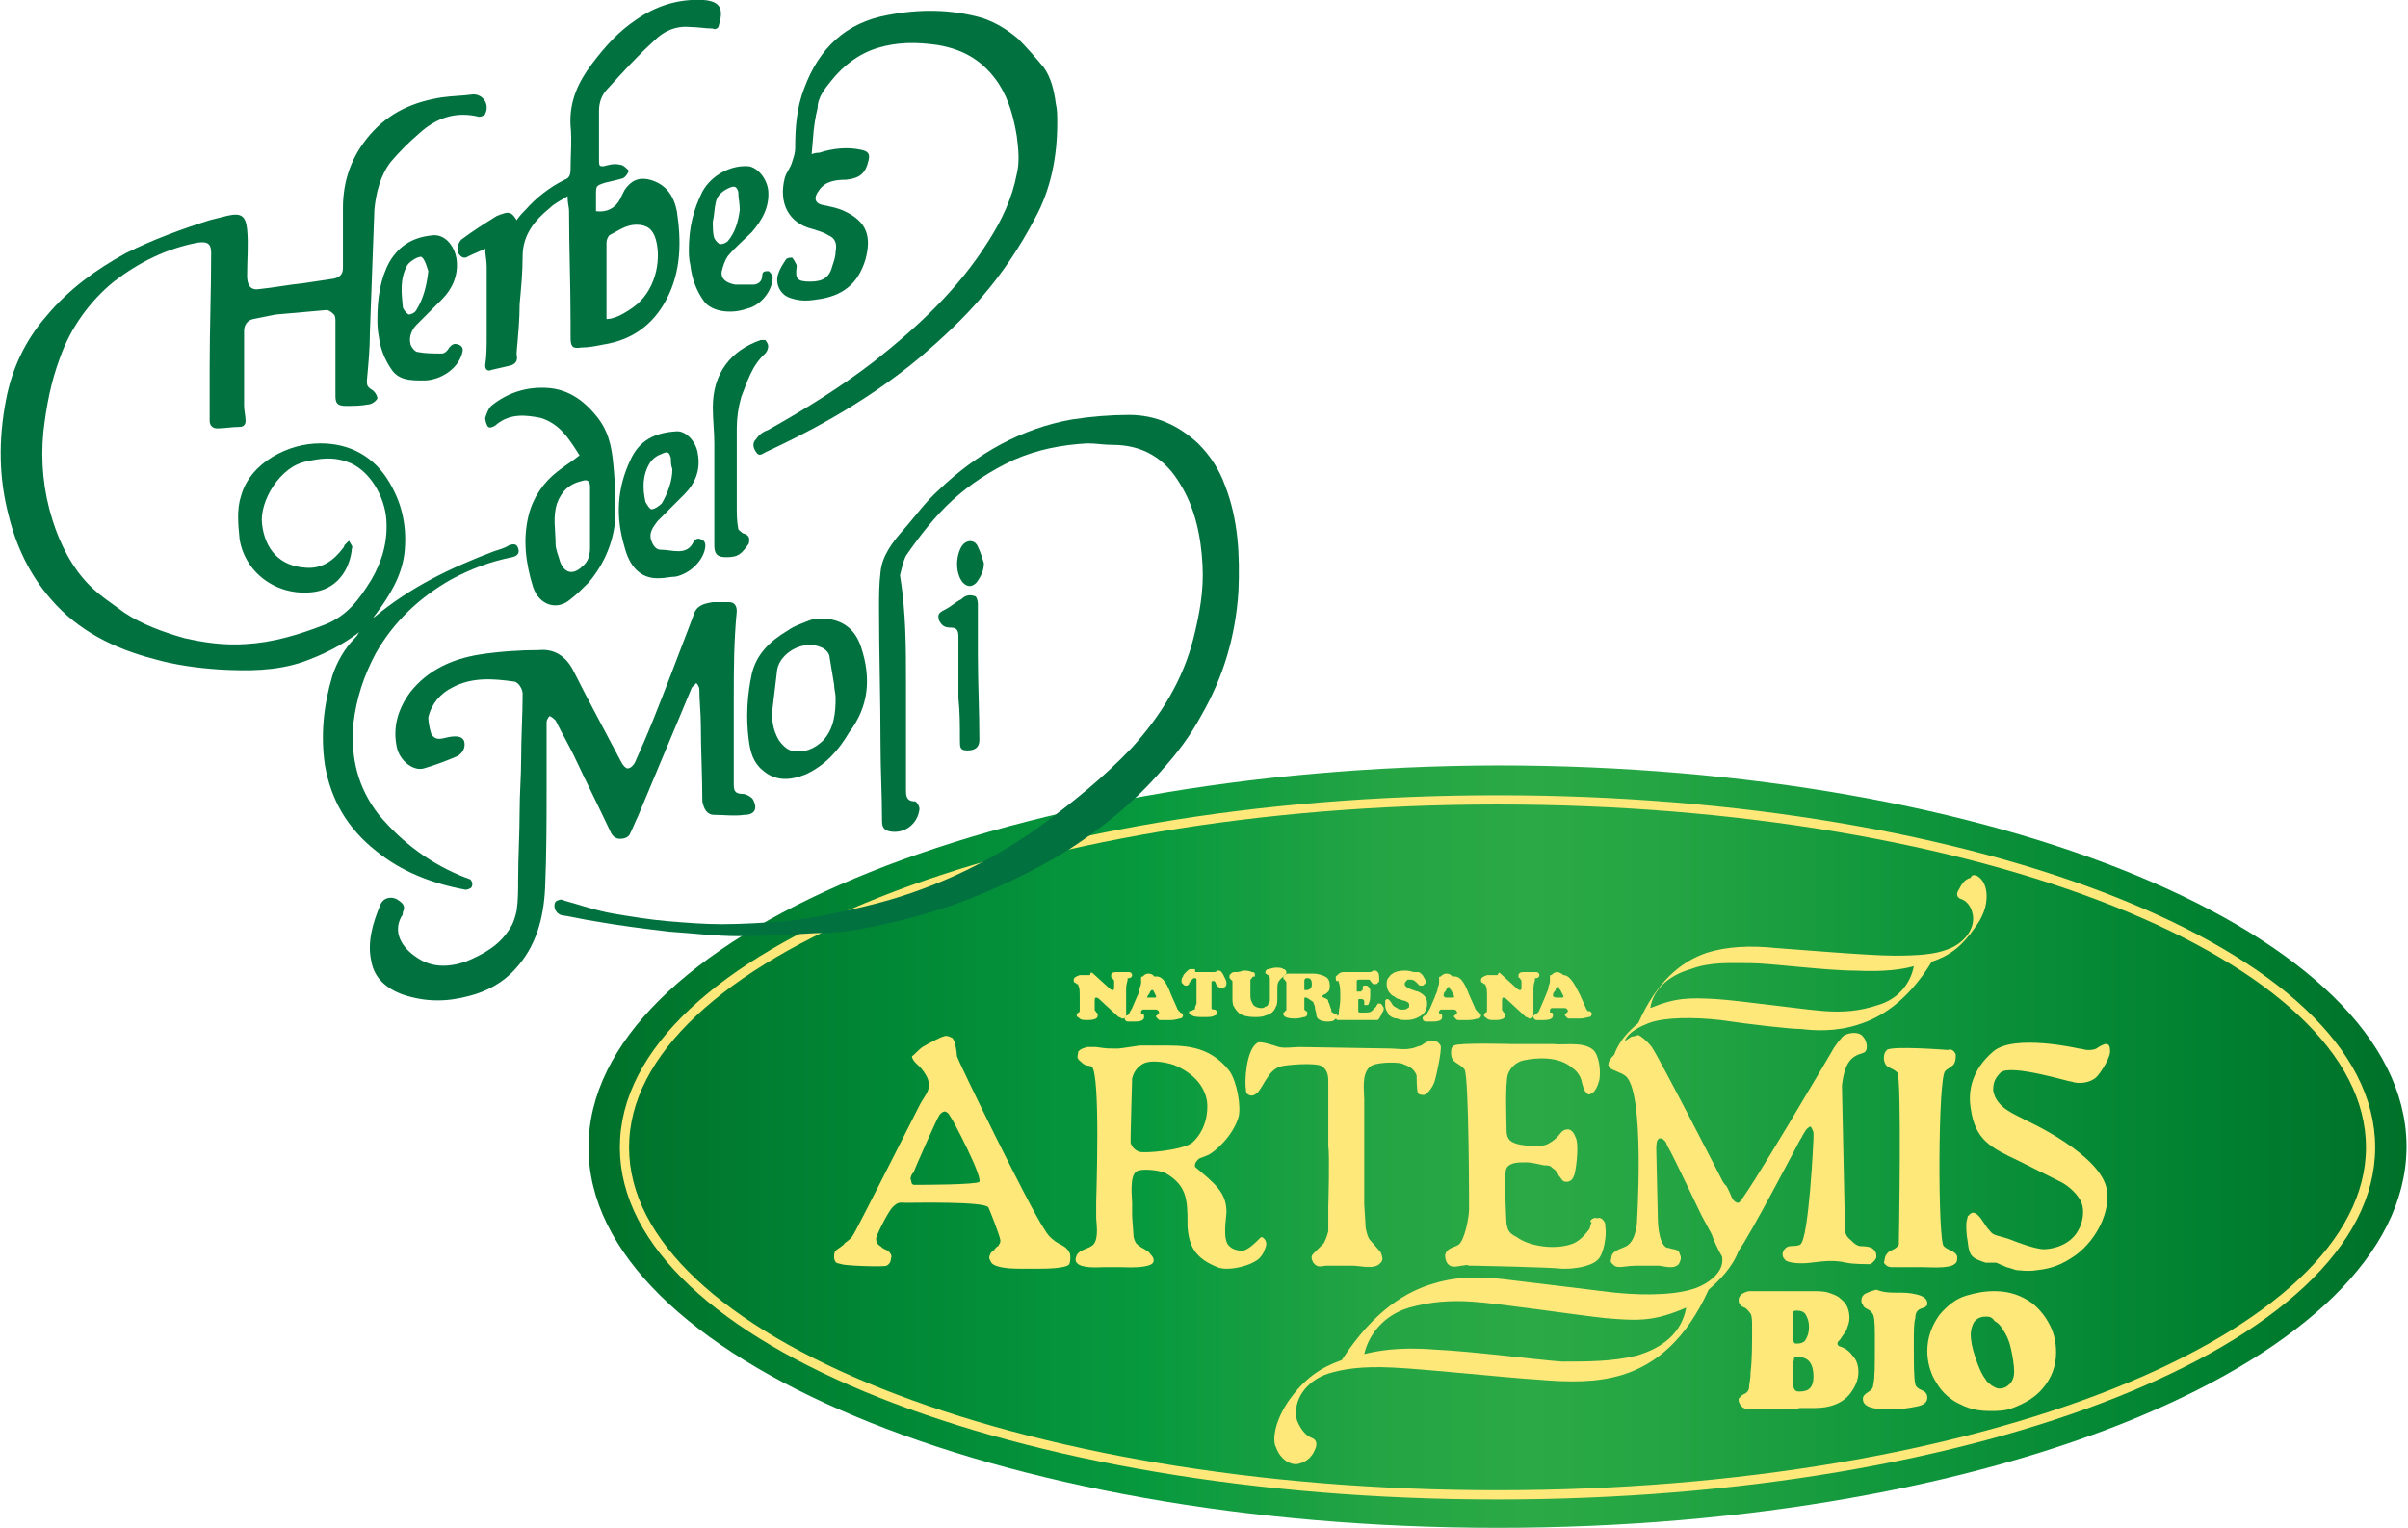 <?xml version="1.0" encoding="UTF-8"?> <!-- Generator: Adobe Illustrator 26.3.1, SVG Export Plug-In . SVG Version: 6.00 Build 0) --> <svg xmlns="http://www.w3.org/2000/svg" xmlns:xlink="http://www.w3.org/1999/xlink" version="1.1" id="Layer_1" x="0px" y="0px" viewBox="0 0 160.8 102" style="enable-background:new 0 0 160.8 102;" xml:space="preserve"> <style type="text/css"> .st0{fill:url(#SVGID_1_);} .st1{fill:none;stroke:#FFE87A;stroke-width:0.616;} .st2{fill:#FFE87A;} .st3{fill:#027140;} </style> <linearGradient id="SVGID_1_" gradientUnits="userSpaceOnUse" x1="39.314" y1="76.607" x2="160.762" y2="76.607"> <stop offset="0" style="stop-color:#00702A"></stop> <stop offset="0.153" style="stop-color:#008635"></stop> <stop offset="0.306" style="stop-color:#07993E"></stop> <stop offset="0.433" style="stop-color:#24A444"></stop> <stop offset="0.518" style="stop-color:#2BA946"></stop> <stop offset="0.597" style="stop-color:#24A443"></stop> <stop offset="0.726" style="stop-color:#0F963C"></stop> <stop offset="0.888" style="stop-color:#008131"></stop> <stop offset="1" style="stop-color:#007029"></stop> </linearGradient> <path class="st0" d="M39.3,76.6c0,14,27.2,25.4,60.7,25.4c33.4,0,60.5-11.3,60.7-25.3v-0.3c-0.2-14-27.3-25.3-60.7-25.3 C66.5,51.2,39.3,62.6,39.3,76.6"></path> <g> <path class="st1" d="M158.3,76.6c0,12.8-26.1,23.2-58.3,23.2c-32.2,0-58.3-10.4-58.3-23.2S67.9,53.4,100,53.4 C132.2,53.4,158.3,63.8,158.3,76.6z"></path> <path class="st2" d="M132.6,59.3c0.1,0.4,0.2,1.4-0.7,2.6c-0.9,1.3-1.7,1.9-2.9,2.3c-1.7,2.8-3.6,3.8-4.9,4.2 c-1.5,0.5-3,0.4-3.8,0.3c-0.7,0-3.4-0.3-5.4-0.6c-1.8-0.2-3.7-0.2-4.8,0.2c-0.5,0.2-1.4,0.6-1.6,1.2c0.2-0.1,0.4-0.3,0.5-0.3 c0.1,0,0.4-0.1,0.4-0.1c0.2,0.1,0.5,0.3,0.9,0.8c0.6,0.9,4.7,8.9,4.7,8.9c0.1,0.2,0.2,0.3,0.3,0.4c0,0,0.2,0.4,0.2,0.4 c0.1,0.2,0.2,0.7,0.6,0.7c0.3,0,6.4-10.4,6.4-10.4c0.2-0.3,0.3-0.4,0.3-0.4c0.1-0.1,0.2-0.3,0.4-0.4c0.4-0.2,1-0.2,1.2,0.1 c0.3,0.3,0.4,1,0,1.1c-0.3,0.1-0.7,0.2-1,0.7c-0.3,0.5-0.4,1.4-0.4,1.5l0.2,9.4c0,0.3,0,0.6,0.4,0.9c0.2,0.2,0.4,0.4,0.7,0.4 c0.1,0,0.6,0,0.8,0.2c0.1,0.1,0.2,0.2,0.2,0.5c0,0.1-0.1,0.3-0.4,0.5c-0.1,0-1.2,0-1.6-0.1c-0.9-0.2-1.5-0.1-2.4,0 c-0.7,0.1-1.6,0-1.7-0.2c-0.2-0.2-0.2-0.4-0.1-0.6c0.3-0.5,0.7-0.2,1.1-0.4c0.6-0.3,0.9-7.1,0.9-7.1v-0.4c0,0-0.1-0.3-0.2-0.4 c-0.2,0.1-0.3,0.2-0.4,0.4c-0.1,0.1-0.2,0.4-0.3,0.5c0,0-3.4,6.5-4.1,7.4c-0.4,1.1-1.3,2-2,2.6c-1.5,3.3-3.5,5-5.8,5.7 c-1.7,0.5-3.4,0.5-5.7,0.3c-1.8-0.1-7.4-0.7-9.6-0.8c-2.1-0.1-3.3,0.1-4.3,0.4c-1.5,0.5-2.4,1.8-2.1,3.1c0.2,0.5,0.5,1,1,1.2 c0.3,0.1,0.4,0.4,0.2,0.8c-0.2,0.5-0.6,0.8-1,0.9c-0.5,0.2-1.3-0.2-1.6-1.1C85,96.3,85,95.1,86,93.6c1.1-1.6,2.2-2.3,3.6-2.8 c2.2-3.4,4.4-4.6,6.1-5.1c1.9-0.6,3.7-0.4,4.7-0.3c0.8,0.1,4.2,0.5,6.6,0.8c2.2,0.3,4.5,0.3,5.9-0.1c0.8-0.2,2.3-1,2.1-2.2 c-0.3-0.5-0.6-1.2-0.7-1.5l-0.7-1.3c0,0-1.9-4-2.2-4.5c-0.1-0.1-0.1-0.3-0.2-0.4c-0.2-0.2-0.2-0.2-0.4-0.2 c-0.2,0.1-0.2,0.5-0.2,0.7l0.1,4.4c0,0.3,0,1.9,0.6,2.2c0.2,0,0.3,0.1,0.5,0.1c0.3,0.1,0.3,0.1,0.4,0.4c0.1,0.2,0,0.4-0.1,0.6 c-0.3,0.3-0.7,0.2-1.3,0.1l-1.5,0c-0.8,0-1.2,0.2-1.5,0c-0.2-0.2-0.3-0.2-0.2-0.5c0-0.5,0.6-0.6,1-0.8c0.5-0.3,0.6-0.9,0.7-1.4 c0,0,0.6-9.1-0.8-10c-0.3-0.2-0.2-0.1-0.6-0.3c-0.2-0.1-0.4-0.1-0.5-0.4c0-0.2,0.1-0.4,0.4-0.7c0.3-0.9,1-1.6,1.6-2.1 c1.2-2.7,2.8-4.1,4.6-4.7c1.3-0.4,2.8-0.5,4.7-0.3c1.5,0.1,6.1,0.5,7.8,0.5c1.7,0,2.7-0.1,3.5-0.4c1.2-0.4,2-1.5,1.7-2.5 c-0.1-0.4-0.4-0.8-0.8-0.9c-0.2-0.1-0.3-0.3-0.1-0.6c0.2-0.4,0.4-0.7,0.8-0.8C131.7,58.2,132.4,58.5,132.6,59.3 M109.3,90.5 c1.7-0.5,3-1.5,3.3-3.2c-2.1,0.9-3.1,0.9-5.4,0.7c-1.9-0.2-7.2-1-8.9-1.1c-1.4-0.1-2.8,0-4.2,0.4c-1.7,0.5-2.7,1.8-3,3.1 c0.8-0.2,2.3-0.5,4.7-0.3c2.4,0.1,7,0.7,8.5,0.8C106,90.9,107.7,90.9,109.3,90.5 M125.4,67.1c1.4-0.4,2.2-1.5,2.4-2.6 c-0.7,0.2-1.9,0.4-3.9,0.3c-2,0-5.7-0.5-7-0.5c-1.3,0-2.7-0.1-4,0.4c-1.4,0.4-2.5,1.3-2.7,2.6c1.7-0.7,2.6-0.7,4.4-0.6 c1.6,0.1,5.8,0.7,7.2,0.8C123.1,67.6,124.2,67.5,125.4,67.1"></path> <path class="st2" d="M61.6,69.9c0.5-0.3,1.3-0.7,1.4-0.7c0.2-0.1,0.4,0,0.6,0.1c0.2,0.2,0.3,1,0.3,1.2c0.1,0.4,4.9,10.2,5.8,11.5 c0.3,0.5,0.4,0.6,0.8,0.9c0.3,0.2,0.7,0.3,0.9,0.7c0.1,0.1,0.1,0.6,0,0.8c-0.2,0.3-1.7,0.3-2,0.3h-1.3c-0.3,0-1.6,0-1.9-0.4 c-0.1-0.2-0.2-0.3-0.1-0.5c0.1-0.3,0.2-0.2,0.4-0.5c0.1-0.1,0.2-0.1,0.2-0.2c0.1-0.1,0.1-0.2,0.1-0.3c0-0.2-0.7-2-0.8-2.2 c-0.3-0.4-4.9-0.3-5.5-0.3c-0.4,0-0.5-0.1-0.9,0.3c-0.3,0.3-1.1,1.9-1.1,2.1c0,0.2,0.1,0.4,0.3,0.5c0.2,0.2,0.3,0.2,0.5,0.3 c0.1,0.1,0.3,0.3,0.2,0.5c0,0.2-0.1,0.4-0.3,0.5c-0.2,0.1-2.8,0-3-0.1c-0.3-0.1-0.4,0-0.5-0.4c0-0.2,0-0.4,0.1-0.5 c0.1-0.1,0.6-0.4,0.6-0.5c0.3-0.2,0.5-0.4,0.6-0.6c0.1-0.1,4.3-8.4,4.3-8.4c0.4-0.9,1-1.2,0.6-2.1c-0.1-0.2-0.3-0.5-0.5-0.7 c-0.1-0.1-0.5-0.4-0.5-0.7C61,70.5,61.2,70.2,61.6,69.9 M60.8,78.7c0.1,0.2,0,0.3,0.2,0.4h0.5c0,0,3.7,0,3.9-0.2 c0.2-0.4-1.8-4.2-1.9-4.3c-0.1-0.1-0.1-0.3-0.4-0.4c-0.1,0-0.3,0.1-0.4,0.3c-0.1,0.1-1.7,3.7-1.7,3.8 C60.9,78.3,60.8,78.6,60.8,78.7"></path> <path class="st2" d="M80.2,77.3c0,0-0.2,0-0.4,0.4v0.2c1.3,1.1,2.1,1.7,2.1,3c0,0.4-0.3,1.9,0.2,2.3c0.2,0.2,0.5,0.3,0.9,0.3 c0.4-0.1,0.8-0.5,1.2-0.9l0.1,0c0.3,0.2,0.3,0.5,0.2,0.7c-0.1,0.3-0.2,0.5-0.4,0.7c-0.5,0.5-2.1,0.9-2.8,0.6 c-1.5-0.6-1.9-1.4-2-2.7v-0.3c0-1.6-0.1-2.5-1.5-3.3c-0.5-0.2-1.6-0.3-1.9-0.1c-0.5,0.3-0.3,1.8-0.3,2.1v0.9l0.1,1.4 c0.1,0.3,0.1,0.4,0.4,0.6c0.1,0.1,0.6,0.3,0.7,0.5c0.2,0.2,0.3,0.4,0.2,0.6c-0.3,0.4-1.8,0.3-2.1,0.3h-1.2c-0.4,0-1.5,0.1-1.8-0.3 c-0.1-0.1-0.1-0.3,0-0.5c0.2-0.4,0.8-0.4,1.1-0.7c0.4-0.4,0.2-1.5,0.2-1.8v-1c0-0.4,0.3-8.6-0.3-9.1c-0.3-0.1-0.4,0-0.7-0.3 c-0.4-0.3-0.2-0.4-0.2-0.7c0.2-0.2,0.3-0.2,0.6-0.3c0.1,0,0.2,0,0.6,0c0.7,0.1,0.7,0.1,1.2,0.1h0.3c0.1,0,1.4-0.2,1.4-0.2 c0.1,0,1.3,0,1.3,0c1.5,0,3.3-0.1,4.7,1.7c0.5,0.7,0.8,2.4,0.6,3.1c-0.4,1.3-1.6,2.3-2,2.5L80.2,77.3z M76.2,71.1 c-0.3,0.2-0.5,0.5-0.6,0.9c0,0-0.1,3.5-0.1,3.8v0.5c0.1,0.3,0.3,0.5,0.6,0.6c0.4,0.1,2.8-0.1,3.5-0.6c0.9-0.8,1.1-2,1-2.8 c-0.2-1.1-1-1.9-2.2-2.4C77.8,70.9,76.7,70.7,76.2,71.1"></path> <path class="st2" d="M84,69.6c0.2-0.1,1.1,0.2,1.4,0.3c0.4,0.1,1,0,1.4,0l6,0.1c0.4,0,1,0.1,1.4,0c0.2,0,0.3-0.1,0.7-0.2 c0.3-0.2,0.4-0.3,0.7-0.3c0.3,0,0.4,0,0.6,0.3c0.1,0.3-0.3,2.1-0.4,2.4c-0.1,0.3-0.4,0.8-0.7,0.9c-0.1,0-0.3,0-0.4-0.1 c-0.1-0.1-0.1-1.1-0.1-1.2c-0.2-0.5-0.5-0.6-1-0.8c-0.4-0.1-1.7-0.1-2.1,0.2c-0.6,0.5-0.4,1.6-0.4,2.2c0,0,0,3,0,3.1v2.9v0.3v0.7 c0,0,0.1,1.5,0.1,1.6c0.1,0.5,0.2,0.7,0.3,0.8l0.7,0.8c0.1,0.3,0.2,0.5,0,0.7c-0.4,0.5-1.3,0.2-1.9,0.2h-0.3h-0.3h-0.3h-0.4 c0,0-0.3,0-0.4,0c-0.3,0-0.6,0.2-0.9-0.2c-0.1-0.2-0.2-0.4,0-0.6c0.1-0.1,0.6-0.6,0.7-0.7c0.1-0.2,0.2-0.4,0.3-0.8 c0-0.4,0-0.6,0-1.6c0,0,0.1-3.5,0-4.1v-0.6c0-0.1,0-0.5,0-0.7v-1.8v-0.5v-0.6c0-0.4,0-0.8-0.4-1.1c-0.4-0.3-2.5-0.1-2.8,0 c-0.3,0.1-0.6,0.3-0.9,0.8c-0.1,0.1-0.5,0.9-0.7,1c-0.1,0.1-0.3,0.2-0.5,0.1c-0.2-0.1-0.2-0.2-0.2-0.4C83.1,72.3,83.2,70,84,69.6"></path> <path class="st2" d="M106.5,81.3c0.3,0.1,0.2-0.1,0.5,0.1c0.2,0.2,0.2,0.3,0.2,0.5c0.1,0.6-0.1,1.8-0.5,2.2 c-0.5,0.5-1.7,0.6-2.1,0.6h-0.3c-0.8-0.1-5.8-0.2-5.8-0.2c-0.1,0-0.3,0-0.4,0c-0.2-0.1-0.3,0-0.5,0c-0.5,0.1-0.7,0.1-0.9-0.1 c-0.1-0.1-0.2-0.3-0.2-0.6c0.1-0.5,0.6-0.5,0.9-0.7c0.4-0.3,0.7-1.8,0.7-2.4c0,0,0-8.8-0.3-9.3c-0.4-0.5-0.9-0.4-0.9-1.1 c0-0.2,0-0.4,0.2-0.5c0.3-0.2,3.8-0.1,3.8-0.1c0.4,0,0.4,0,0.8,0h0.4l0.4,0h1.2c0.8,0.1,2-0.2,2.7,0.4c0.4,0.4,0.5,1.4,0.4,2 c-0.1,0.4-0.3,0.8-0.5,0.9c-0.2,0.1-0.3,0.1-0.4-0.1c-0.1,0-0.3-0.7-0.3-0.8c-0.1-0.3-0.3-0.6-0.6-0.8c-0.9-0.8-2.4-0.7-3.3-0.5 c-0.4,0.1-0.8,0.4-1,0.9c-0.2,0.6-0.1,3.1-0.1,3.5c0,0.5,0,0.9,0.5,1.1c0.4,0.2,1.8,0.3,2.2,0.1c0.2-0.1,0.4-0.2,0.7-0.5 c0.2-0.2,0.3-0.5,0.7-0.5c0.2,0,0.4,0.2,0.5,0.5c0.3,0.5,0,2.5-0.1,2.6c-0.1,0.3-0.3,0.4-0.5,0.4c-0.3,0-0.3-0.2-0.5-0.4 c0,0-0.1-0.3-0.4-0.5c-0.2-0.2-0.3-0.2-0.6-0.2c-0.5-0.1-0.8-0.2-1.2-0.2c-0.5,0-1.1,0-1.3,0.4c-0.2,0.3,0,3.6,0,3.7 c0.1,0.4,0.1,0.6,0.7,0.9c0.8,0.6,2.6,0.9,3.8,0.4c0.4-0.2,0.7-0.5,1-0.9c0.1-0.1,0.1-0.4,0.2-0.5 C106.1,81.6,106.2,81.4,106.5,81.3"></path> <path class="st2" d="M130.6,70.4c0,0.2,0,0.4-0.1,0.6c-0.1,0.2-0.4,0.3-0.6,0.5c-0.5,0.4-0.5,11.4-0.1,11.7 c0.3,0.3,0.8,0.3,0.9,0.7c0,0.2,0,0.4-0.2,0.5c-0.3,0.3-1.7,0.2-2,0.2h-2c-0.3,0-0.5,0-0.7-0.3c0.1-0.3,0-0.4,0.3-0.7 c0.2-0.2,0.4-0.1,0.7-0.5c0-0.1,0.2-11.2-0.1-11.5c-0.4-0.4-0.8-0.2-0.9-0.9c0-0.2,0-0.4,0.2-0.6c0.3-0.3,4.1,0,4.1,0 C130.2,70,130.5,70.1,130.6,70.4"></path> <path class="st2" d="M133.6,71.6c-0.4,0.4-0.5,0.7-0.5,1.2c0.2,1.2,1.5,1.6,2.2,2c0,0,5.1,2.3,5.4,4.7c0.2,1.3-0.6,3.2-2.1,4.3 c-1,0.7-1.7,0.9-2.6,1c-0.6,0.1-1.1,0-1.3,0c-0.1,0-0.3-0.1-0.7-0.2l-0.7-0.3h-0.7c-0.9-0.3-1.1-0.4-1.2-1.4 c-0.1-0.5-0.1-1-0.1-1.1c0-0.3,0.1-0.5,0.1-0.6c0.2-0.2,0.3-0.3,0.5-0.2c0.4,0.2,0.6,0.8,1,1.2c0.2,0.3,0.6,0.3,1.2,0.5 c0.5,0.2,1.8,0.7,2.4,0.7c0.6,0,1.8-0.3,2.3-1.3c0.3-0.5,0.4-1.3,0.2-1.8c-0.2-0.5-0.8-1.1-1.4-1.4l-2.8-1.4 c-1.9-0.9-2.9-1.4-3.2-3.5c-0.2-1.2,0.1-2.6,1.5-3.8c1.4-1.2,5.7-0.2,5.7-0.2c0.2,0,0.4,0.1,0.6,0.1c0.2,0,0.4,0,0.6-0.1 c0.1-0.1,0.5-0.3,0.6-0.3c0.2,0,0.3,0.1,0.3,0.4c0.1,0.4-0.6,1.5-0.9,1.8c-0.4,0.4-1.2,0.5-1.7,0.3C138.4,72.3,134.3,71,133.6,71.6 "></path> <path class="st2" d="M119.7,91.2v0.5c0,0.5,0,0.8,0.1,1c0.1,0.2,0.2,0.2,0.4,0.2c0.6,0,0.9-0.3,0.9-1c0-0.8-0.3-1.3-1-1.3 c-0.2,0-0.3,0-0.3,0.1C119.8,90.9,119.7,91,119.7,91.2 M119.7,88v1.2c0,0.2,0,0.3,0.1,0.4c0,0.1,0.1,0.1,0.2,0.1 c0.3,0,0.5-0.1,0.6-0.3c0.1-0.2,0.2-0.4,0.2-0.8c0-0.4-0.1-0.6-0.2-0.8c-0.1-0.2-0.3-0.3-0.6-0.3c-0.1,0-0.2,0-0.3,0.1 C119.7,87.6,119.7,87.8,119.7,88 M119.3,94.1l-0.8,0c-0.5,0-0.9,0-1.2,0c-0.2,0-0.4,0-0.5,0c-0.2,0-0.4-0.1-0.5-0.2 c-0.1-0.1-0.2-0.3-0.2-0.4c0-0.1,0-0.2,0.1-0.2c0-0.1,0.2-0.2,0.4-0.3c0.1-0.1,0.2-0.2,0.2-0.4c0-0.2,0.1-0.5,0.1-1 c0.1-0.8,0.1-1.8,0.1-3c0-0.4,0-0.7-0.1-0.9c-0.1-0.1-0.2-0.3-0.4-0.4c-0.3-0.1-0.4-0.3-0.4-0.5c0-0.2,0.1-0.3,0.2-0.4 c0.2-0.1,0.3-0.2,0.6-0.2c0.1,0,0.3,0,0.5,0c0.3,0,0.7,0,1.1,0c0.3,0,0.8,0,1.7,0c0.3,0,0.5,0,0.7,0c0.5,0,0.9,0,1.2,0.1 c0.3,0.1,0.6,0.2,0.8,0.4c0.4,0.3,0.6,0.7,0.6,1.3c0,0.3-0.1,0.5-0.2,0.8c-0.1,0.2-0.3,0.4-0.4,0.6c-0.1,0.1-0.2,0.2-0.2,0.3 c0,0.1,0.1,0.2,0.2,0.2c0.3,0.1,0.6,0.3,0.8,0.6c0.3,0.3,0.4,0.7,0.4,1.1c0,0.5-0.2,1-0.6,1.5c-0.5,0.6-1.3,0.9-2.3,0.9 c-0.1,0-0.5,0-1,0C119.8,94.1,119.4,94.1,119.3,94.1"></path> <path class="st2" d="M126.7,86.3c0.4,0,0.8,0,1.2,0.1c0.5,0.1,0.8,0.3,0.8,0.6c0,0.1,0,0.2-0.1,0.2c0,0.1-0.2,0.1-0.4,0.2 c-0.2,0.1-0.3,0.3-0.3,0.6c-0.1,0.3-0.1,0.9-0.1,1.7c0,1.4,0,2.3,0.1,2.7c0,0.1,0.1,0.2,0.1,0.2c0.1,0.1,0.1,0.1,0.3,0.2 c0.3,0.1,0.4,0.3,0.4,0.5c0,0.3-0.2,0.5-0.7,0.6c-0.5,0.1-1.1,0.2-1.8,0.2c-1.2,0-1.8-0.2-1.8-0.7c0-0.2,0.1-0.3,0.4-0.5 c0.2-0.1,0.3-0.3,0.3-0.5c0.1-0.4,0.1-1.3,0.1-2.7c0-1,0-1.6-0.1-1.9c-0.1-0.2-0.2-0.3-0.4-0.4c-0.2-0.1-0.3-0.2-0.3-0.3 c-0.1-0.1-0.1-0.2-0.1-0.3c0-0.2,0.1-0.3,0.2-0.4c0.2-0.1,0.4-0.2,0.8-0.3C125.8,86.3,126.2,86.3,126.7,86.3"></path> <path class="st2" d="M132.6,87.9c-0.3,0-0.6,0.1-0.8,0.4c-0.1,0.2-0.2,0.5-0.2,0.8c0,0.4,0.1,0.9,0.3,1.5c0.2,0.6,0.4,1.1,0.7,1.5 c0.1,0.2,0.3,0.3,0.4,0.4c0.2,0.1,0.3,0.2,0.5,0.2c0.3,0,0.5-0.1,0.7-0.3c0.2-0.2,0.3-0.5,0.3-0.8c0-0.5-0.1-1-0.2-1.5 c-0.1-0.5-0.3-1-0.6-1.4c-0.1-0.2-0.3-0.4-0.5-0.5C133,87.9,132.8,87.9,132.6,87.9 M133.2,86.2c1,0,1.8,0.3,2.5,0.8 c0.5,0.4,0.9,0.9,1.2,1.5c0.3,0.6,0.4,1.2,0.4,1.8c0,0.9-0.3,1.7-0.9,2.4c-0.5,0.6-1.2,1-2,1.3c-0.5,0.2-1,0.2-1.5,0.2 c-0.7,0-1.3-0.1-1.9-0.4c-0.7-0.3-1.3-0.8-1.7-1.5c-0.4-0.6-0.6-1.4-0.6-2.1c0-0.9,0.3-1.7,0.8-2.4c0.5-0.6,1.1-1.1,1.8-1.3 C132,86.3,132.5,86.2,133.2,86.2"></path> <path class="st2" d="M73,65l1.1,1c0.1,0.1,0.2,0.1,0.2,0.1c0.1,0,0.1-0.1,0.1-0.2c0-0.2,0-0.3,0-0.4c0-0.1-0.1-0.1-0.1-0.2 c-0.1,0-0.1-0.1-0.1-0.1c0,0,0-0.1,0-0.1c0-0.1,0.1-0.2,0.3-0.2c0.1,0,0.2,0,0.4,0c0.2,0,0.4,0,0.5,0c0.1,0,0.2,0.1,0.2,0.2 c0,0.1-0.1,0.2-0.2,0.2c0,0-0.1,0-0.1,0c0,0,0,0,0,0.1c0,0.1-0.1,0.3-0.1,0.6l0,0.7c0,0.1,0,0.3,0,0.5c0,0.3,0,0.4,0,0.6 c0,0.1-0.1,0.2-0.2,0.2c0,0-0.1,0-0.1,0c0,0-0.1-0.1-0.2-0.1l-1.3-1.2c-0.1-0.1-0.2-0.1-0.2-0.1c-0.1,0-0.1,0.1-0.1,0.4 c0,0.2,0,0.3,0,0.4c0,0.1,0.1,0.1,0.1,0.2c0.1,0,0.1,0.1,0.1,0.2c0,0.2-0.2,0.3-0.7,0.3c-0.2,0-0.4,0-0.5-0.1 c-0.1-0.1-0.2-0.1-0.2-0.2c0,0,0-0.1,0-0.1c0,0,0.1-0.1,0.1-0.1c0.1,0,0.1-0.1,0.1-0.2c0-0.2,0-0.5,0-0.8c0-0.4,0-0.7-0.1-0.8 c0-0.1,0-0.1-0.1-0.1c0,0-0.1-0.1-0.1-0.1c-0.1,0-0.1-0.1-0.1-0.1c0,0,0-0.1,0-0.1c0-0.1,0.1-0.2,0.4-0.3c0.1,0,0.2,0,0.4,0 c0.1,0,0.2,0,0.3,0C72.8,64.9,72.9,64.9,73,65"></path> <path class="st2" d="M76.7,66.6h0.4c0.1,0,0.1,0,0.1-0.1c0,0-0.1-0.2-0.2-0.4C77,66.1,77,66.1,77,66.1c0,0-0.1,0-0.1,0 c0,0-0.1,0.1-0.1,0.1c0,0,0,0.1-0.1,0.2c-0.1,0.1-0.1,0.2-0.1,0.3C76.6,66.6,76.6,66.6,76.7,66.6 M78.2,66.4l0.4,0.9 c0,0.1,0.1,0.1,0.1,0.2c0,0,0.1,0,0.1,0.1c0.1,0,0.2,0.1,0.2,0.2c0,0.1-0.1,0.2-0.2,0.2c-0.1,0-0.3,0.1-0.6,0.1c-0.3,0-0.6,0-0.7,0 c-0.1,0-0.1,0-0.2-0.1c0,0-0.1-0.1-0.1-0.1c0,0,0-0.1,0-0.1c0,0,0.1,0,0.1-0.1c0.1,0,0.1-0.1,0.1-0.1c0-0.1-0.1-0.2-0.2-0.2 c-0.1,0-0.3,0-0.5,0c-0.2,0-0.3,0-0.4,0c0,0,0,0-0.1,0.1c0,0,0,0.1,0,0.1s0,0.1,0,0.1c0,0,0.1,0,0.1,0c0.1,0,0.1,0.1,0.1,0.2 c0,0.2-0.2,0.3-0.6,0.3c-0.2,0-0.4,0-0.5,0c-0.1,0-0.2-0.1-0.2-0.2c0,0,0-0.1,0-0.1c0,0,0.1,0,0.1-0.1c0.1,0,0.2-0.1,0.2-0.1 c0-0.1,0.1-0.2,0.2-0.4l0.3-0.7c0.1-0.2,0.2-0.4,0.2-0.6c0-0.1,0.1-0.2,0.1-0.4c0-0.1,0-0.2,0-0.3c0-0.1,0-0.1,0.1-0.1 c0.1-0.1,0.2-0.2,0.4-0.2c0.2,0,0.3,0.1,0.4,0.2C77.6,65.1,77.9,65.6,78.2,66.4"></path> <path class="st2" d="M79.9,64.9H81c0.1,0,0.2,0,0.3-0.1c0,0,0.1,0,0.1,0c0.1,0,0.2,0.1,0.3,0.3c0.1,0.2,0.2,0.4,0.2,0.5 c0,0.1,0,0.2-0.1,0.3c-0.1,0-0.1,0.1-0.2,0.1c-0.1,0-0.1,0-0.2-0.1c-0.1,0-0.1-0.1-0.2-0.2c0-0.1-0.1-0.2-0.1-0.2c0,0-0.1,0-0.1,0 c-0.1,0-0.1,0-0.1,0.1c0,0,0,0.1,0,0.2V67c0,0.1,0,0.2,0,0.3c0,0.1,0.1,0.1,0.2,0.1c0.1,0,0.1,0.1,0.2,0.1c0,0,0,0.1,0,0.1 c0,0.1-0.1,0.2-0.2,0.2c-0.1,0.1-0.4,0.1-0.7,0.1c-0.4,0-0.6,0-0.8-0.1c-0.1-0.1-0.2-0.1-0.2-0.2c0-0.1,0-0.1,0.1-0.1 c0,0,0.1,0,0.2-0.1c0.1,0,0.1,0,0.1-0.1c0,0,0-0.1,0.1-0.3c0-0.1,0-0.3,0-0.6c0-0.3,0-0.5,0-0.7c0-0.1,0-0.2,0-0.3 c0-0.1-0.1-0.1-0.1-0.1c-0.1,0-0.1,0-0.2,0.1c-0.1,0.1-0.2,0.2-0.2,0.3c-0.1,0.1-0.1,0.1-0.2,0.1c-0.1,0-0.1,0-0.2-0.1 c-0.1-0.1-0.1-0.1-0.1-0.2c0-0.1,0-0.2,0.1-0.3c0-0.1,0.1-0.2,0.2-0.3c0.1-0.1,0.2-0.2,0.3-0.2c0,0,0.1,0,0.1,0c0.1,0,0.1,0,0.2,0 C79.8,64.9,79.8,64.9,79.9,64.9"></path> <path class="st2" d="M85.3,66v0.5c0,0.3,0,0.6-0.1,0.7c-0.1,0.3-0.3,0.5-0.7,0.6c-0.2,0.1-0.5,0.1-0.7,0.1c-0.5,0-0.9-0.1-1.1-0.3 c-0.1-0.1-0.2-0.2-0.3-0.4c-0.1-0.1-0.1-0.4-0.1-0.6c0-0.1,0-0.3,0-0.5c0-0.2,0-0.3,0-0.3c0-0.1,0-0.2,0-0.3c0,0-0.1-0.1-0.1-0.1 c-0.1-0.1-0.1-0.1-0.1-0.2c0-0.1,0-0.1,0.1-0.2c0,0,0.1-0.1,0.2-0.1c0.2,0,0.4,0,0.6-0.1c0.2,0,0.4,0,0.6,0.1 c0.2,0,0.2,0.1,0.2,0.2c0,0.1,0,0.1-0.1,0.1c0,0-0.1,0-0.1,0.1c0,0-0.1,0.1-0.1,0.1c0,0.1,0,0.1,0,0.3c0,0.1,0,0.4,0,0.8 c0,0.3,0.1,0.4,0.2,0.6c0.1,0.1,0.3,0.2,0.5,0.2c0.1,0,0.2,0,0.3-0.1c0.1,0,0.2-0.1,0.2-0.2c0-0.1,0.1-0.1,0.1-0.2 c0-0.1,0-0.2,0-0.3v-0.5c0-0.4,0-0.6,0-0.7c0-0.1-0.1-0.1-0.1-0.2c-0.1,0-0.1-0.1-0.2-0.1c0,0,0-0.1,0-0.1c0-0.1,0.1-0.2,0.2-0.2 c0.1,0,0.3-0.1,0.5-0.1c0.2,0,0.4,0,0.5,0.1c0.1,0,0.2,0.1,0.2,0.2c0,0,0,0.1,0,0.1c0,0-0.1,0.1-0.1,0.1c-0.1,0-0.1,0.1-0.1,0.1 C85.3,65.5,85.3,65.7,85.3,66"></path> <path class="st2" d="M87.1,65.5l0,0.5c0,0,0,0,0,0c0,0.1,0,0.1,0,0.1s0,0,0.1,0c0.1,0,0.2,0,0.3-0.1c0.1-0.1,0.1-0.2,0.1-0.3 c0-0.3-0.1-0.4-0.3-0.4c-0.1,0-0.1,0-0.1,0C87.1,65.4,87.1,65.4,87.1,65.5 M87.2,66.6c-0.1,0-0.1,0-0.1,0.1c0,0,0,0.1,0,0.2 c0,0.2,0,0.3,0,0.4c0,0,0,0.1,0,0.1c0,0,0,0,0.1,0.1c0.1,0,0.1,0.1,0.1,0.2c0,0.1-0.1,0.2-0.2,0.2c-0.1,0-0.3,0.1-0.6,0.1 c-0.5,0-0.8-0.1-0.8-0.3c0,0,0-0.1,0-0.1c0,0,0.1,0,0.1-0.1c0.1,0,0.1-0.1,0.1-0.1c0-0.1,0-0.2,0-0.3c0-0.1,0-0.5,0-1.1 c0-0.2,0-0.3,0-0.4c0-0.1-0.1-0.1-0.1-0.2c-0.1,0-0.1-0.1-0.1-0.1c0,0,0-0.1,0-0.1c0-0.1,0-0.1,0.1-0.1c0,0,0.1-0.1,0.2-0.1 c0.1,0,0.1,0,0.3,0c0,0,0.2,0,0.4,0c0,0,0.1,0,0.2,0c0.1,0,0.3,0,0.5,0c0.1,0,0.2,0,0.3,0c0.3,0,0.6,0.1,0.8,0.2 c0.2,0.1,0.3,0.3,0.3,0.6c0,0.1,0,0.3-0.1,0.4c-0.1,0.1-0.2,0.2-0.3,0.2c0,0-0.1,0.1-0.1,0.1c0,0,0,0.1,0.1,0.1 c0.2,0.1,0.3,0.1,0.3,0.3c0.1,0.1,0.1,0.3,0.2,0.5c0,0.1,0,0.2,0.1,0.2c0,0,0.1,0.1,0.2,0.1c0,0,0.1,0,0.1,0.1c0,0,0,0.1,0,0.1 c0,0,0,0.1-0.1,0.1c0,0-0.1,0.1-0.1,0.1c-0.1,0.1-0.3,0.1-0.5,0.1c-0.3,0-0.5-0.1-0.6-0.2c-0.1-0.1-0.1-0.2-0.1-0.3 c0-0.1-0.1-0.3-0.1-0.5c0-0.1-0.1-0.2-0.1-0.3C87.4,66.7,87.3,66.6,87.2,66.6"></path> <path class="st2" d="M89.8,64.9h1.1c0.2,0,0.4,0,0.5,0c0.1,0,0.2,0,0.3-0.1c0,0,0.1,0,0.1,0c0.1,0,0.1,0,0.2,0.1 c0.1,0.1,0.1,0.3,0.1,0.5c0,0.1,0,0.2-0.1,0.2c0,0.1-0.1,0.1-0.2,0.1c0,0-0.1,0-0.1,0c0,0-0.1-0.1-0.1-0.1 c-0.1-0.1-0.1-0.2-0.2-0.2c-0.1,0-0.3,0-0.5,0c-0.2,0-0.3,0-0.3,0.1c0,0,0,0.1,0,0.1c0,0.1,0,0.2,0,0.4c0,0.1,0,0.1,0,0.2 c0,0,0.1,0,0.2,0c0.1,0,0.1,0,0.1,0s0-0.1,0.1-0.1c0-0.1,0-0.1,0-0.2c0,0,0-0.1,0.1-0.1c0,0,0.1,0,0.1,0c0.1,0,0.1,0,0.2,0.1 c0,0,0.1,0.1,0.1,0.2c0,0.1,0,0.2,0,0.3c0,0.2,0,0.4-0.1,0.6c0,0.1-0.1,0.1-0.2,0.1c-0.1,0-0.1,0-0.1,0c0,0,0-0.1,0-0.2 c0-0.2-0.1-0.2-0.3-0.2c-0.1,0-0.1,0-0.1,0.1c0,0,0,0.1,0,0.2c0,0.1,0,0.2,0,0.3c0,0.1,0,0.2,0,0.2c0,0,0,0.1,0.1,0.1 c0.1,0,0.2,0,0.3,0c0.2,0,0.4,0,0.5-0.1c0.1-0.1,0.2-0.2,0.3-0.3c0-0.1,0.1-0.1,0.1-0.2c0,0,0.1,0,0.1,0c0.1,0,0.1,0,0.2,0.1 c0,0.1,0.1,0.1,0.1,0.2c0,0.1,0,0.2-0.1,0.3c0,0.1-0.1,0.2-0.2,0.4c0,0-0.1,0.1-0.1,0.1c0,0,0,0-0.1,0c0,0-0.1,0-0.1,0 c-0.1,0-0.2,0-0.4,0h-1.9c-0.1,0-0.1,0-0.2,0c0,0-0.1-0.1-0.1-0.1c0,0,0-0.1,0-0.1c0,0,0.1,0,0.1-0.1c0,0,0.1,0,0.1-0.1 c0,0,0-0.1,0-0.1c0-0.2,0.1-0.5,0.1-0.9c0-0.6,0-0.9-0.1-1.1c0,0,0-0.1,0-0.1c0,0-0.1,0-0.1,0c-0.1,0-0.1-0.1-0.1-0.2 c0,0,0-0.1,0-0.1c0,0,0.1-0.1,0.1-0.1C89.5,64.9,89.6,64.9,89.8,64.9"></path> <path class="st2" d="M93.8,64.8c0.1,0,0.3,0,0.6,0.1c0,0,0.1,0,0.1,0c0,0,0.1,0,0.1,0c0,0,0,0,0.1,0c0.1,0,0.2,0.1,0.3,0.2 c0.1,0.2,0.2,0.3,0.2,0.4c0,0.1,0,0.2-0.1,0.2c0,0.1-0.1,0.1-0.2,0.1c-0.1,0-0.1,0-0.1,0c0,0-0.1-0.1-0.2-0.2 c-0.2-0.2-0.3-0.2-0.5-0.2c-0.1,0-0.1,0-0.2,0.1c0,0-0.1,0.1-0.1,0.2c0,0.1,0.1,0.2,0.3,0.3c0.3,0.1,0.5,0.2,0.6,0.2 c0.4,0.2,0.6,0.4,0.6,0.8c0,0.3-0.1,0.6-0.4,0.8c-0.3,0.2-0.6,0.3-1,0.3c-0.2,0-0.4,0-0.6-0.1c-0.2,0-0.4-0.1-0.5-0.2 c-0.1,0-0.1-0.2-0.2-0.3c-0.1-0.2-0.1-0.3-0.1-0.5c0-0.1,0-0.1,0-0.2c0,0,0.1-0.1,0.1-0.1c0.1,0,0.1,0,0.2,0.1c0,0,0.1,0.1,0.2,0.3 c0.1,0.1,0.1,0.1,0.3,0.2c0.1,0.1,0.2,0.1,0.4,0.1c0.1,0,0.2,0,0.3-0.1c0.1,0,0.1-0.1,0.1-0.2c0-0.1,0-0.1-0.1-0.2 c-0.1,0-0.1-0.1-0.3-0.1c-0.2-0.1-0.4-0.1-0.5-0.2c-0.1-0.1-0.2-0.1-0.3-0.2c-0.2-0.2-0.3-0.4-0.3-0.7c0-0.1,0-0.3,0.1-0.4 c0.1-0.1,0.1-0.2,0.3-0.3C93.1,64.9,93.4,64.8,93.8,64.8"></path> <path class="st2" d="M96.6,66.6H97c0.1,0,0.1,0,0.1-0.1c0,0-0.1-0.2-0.2-0.4c-0.1-0.1-0.1-0.1-0.1-0.2c0,0-0.1,0-0.1,0 c0,0-0.1,0.1-0.1,0.1c0,0,0,0.1-0.1,0.2c-0.1,0.1-0.1,0.2-0.1,0.3C96.5,66.6,96.5,66.6,96.6,66.6 M98.1,66.4l0.4,0.9 c0,0.1,0.1,0.1,0.1,0.2c0,0,0.1,0,0.1,0.1c0.1,0,0.2,0.1,0.2,0.2c0,0.1-0.1,0.2-0.2,0.2c-0.1,0-0.3,0.1-0.6,0.1c-0.3,0-0.6,0-0.7,0 c-0.1,0-0.1,0-0.2-0.1c0,0-0.1-0.1-0.1-0.1c0,0,0-0.1,0-0.1s0.1,0,0.1-0.1c0.1,0,0.1-0.1,0.1-0.1c0-0.1-0.1-0.2-0.2-0.2 c-0.1,0-0.3,0-0.5,0c-0.2,0-0.3,0-0.4,0c0,0,0,0-0.1,0.1c0,0,0,0.1,0,0.1s0,0.1,0,0.1c0,0,0.1,0,0.1,0c0.1,0,0.1,0.1,0.1,0.2 c0,0.2-0.2,0.3-0.6,0.3c-0.2,0-0.4,0-0.5,0c-0.1,0-0.2-0.1-0.2-0.2c0,0,0-0.1,0-0.1c0,0,0.1,0,0.1-0.1c0.1,0,0.2-0.1,0.2-0.1 c0-0.1,0.1-0.2,0.2-0.4l0.3-0.7c0.1-0.3,0.2-0.4,0.2-0.6c0-0.1,0.1-0.2,0.1-0.4c0-0.1,0-0.2,0-0.3c0-0.1,0-0.1,0.1-0.1 c0.1-0.1,0.2-0.2,0.4-0.2c0.2,0,0.3,0.1,0.4,0.2C97.5,65.1,97.8,65.6,98.1,66.4"></path> <path class="st2" d="M100.2,65l1.1,1c0.1,0.1,0.2,0.1,0.2,0.1c0.1,0,0.1-0.1,0.1-0.2c0-0.2,0-0.3,0-0.4c0-0.1-0.1-0.1-0.1-0.2 c-0.1,0-0.1-0.1-0.1-0.1c0,0,0-0.1,0-0.1c0-0.1,0.1-0.2,0.3-0.2c0.1,0,0.2,0,0.4,0c0.2,0,0.4,0,0.5,0c0.1,0,0.2,0.1,0.2,0.2 c0,0.1-0.1,0.2-0.2,0.2c0,0-0.1,0-0.1,0c0,0,0,0,0,0.1c0,0.1-0.1,0.3-0.1,0.6v0.7c0,0.1,0,0.3,0,0.5c0,0.3,0,0.4,0,0.6 c0,0.1-0.1,0.2-0.2,0.2c0,0-0.1,0-0.1,0c0,0-0.1-0.1-0.2-0.1l-1.3-1.2c-0.1-0.1-0.2-0.1-0.2-0.1c-0.1,0-0.1,0.1-0.1,0.4 c0,0.2,0,0.3,0,0.4c0,0.1,0.1,0.1,0.1,0.2c0.1,0,0.1,0.1,0.1,0.2c0,0.2-0.2,0.3-0.7,0.3c-0.2,0-0.4,0-0.5-0.1 c-0.1-0.1-0.2-0.1-0.2-0.2c0,0,0-0.1,0-0.1c0,0,0.1-0.1,0.1-0.1c0.1,0,0.1-0.1,0.1-0.2c0-0.2,0-0.5,0-0.8c0-0.4,0-0.7-0.1-0.8 c0-0.1,0-0.1-0.1-0.1c0,0-0.1-0.1-0.1-0.1c-0.1,0-0.1-0.1-0.1-0.1s0-0.1,0-0.1c0-0.1,0.1-0.2,0.4-0.3c0.1,0,0.2,0,0.4,0 c0.1,0,0.2,0,0.3,0C100.1,64.9,100.1,64.9,100.2,65"></path> <path class="st2" d="M103.9,66.6l0.4,0c0.1,0,0.1,0,0.1-0.1c0,0-0.1-0.2-0.2-0.4c-0.1-0.1-0.1-0.1-0.1-0.2c0,0-0.1,0-0.1,0 c-0.1,0-0.1,0.1-0.1,0.1c0,0,0,0.1-0.1,0.2c-0.1,0.1-0.1,0.2-0.1,0.3C103.8,66.6,103.9,66.6,103.9,66.6 M105.5,66.4l0.4,0.9 c0,0.1,0.1,0.1,0.1,0.2c0,0,0.1,0,0.1,0c0.1,0,0.2,0.1,0.2,0.2c0,0.1-0.1,0.2-0.2,0.2c-0.1,0-0.3,0.1-0.6,0.1c-0.3,0-0.6,0-0.7,0 c-0.1,0-0.1,0-0.2-0.1c0,0-0.1-0.1-0.1-0.1c0,0,0-0.1,0-0.1c0,0,0.1,0,0.1-0.1c0.1,0,0.1-0.1,0.1-0.1c0-0.1-0.1-0.2-0.2-0.2 c-0.1,0-0.3,0-0.5,0c-0.2,0-0.3,0-0.4,0c0,0,0,0-0.1,0.1c0,0,0,0.1,0,0.1c0,0,0,0.1,0,0.1c0,0,0.1,0,0.1,0c0.1,0,0.1,0.1,0.1,0.2 c0,0.2-0.2,0.3-0.6,0.3c-0.2,0-0.4,0-0.5,0c-0.1,0-0.2-0.1-0.2-0.2c0,0,0-0.1,0-0.1c0,0,0.1,0,0.1-0.1c0.1,0,0.2-0.1,0.2-0.1 c0.1-0.1,0.1-0.2,0.2-0.4l0.3-0.7c0.1-0.3,0.2-0.4,0.2-0.6c0-0.1,0.1-0.2,0.1-0.4c0-0.1,0-0.2,0-0.3c0-0.1,0-0.1,0.1-0.1 c0.1-0.1,0.2-0.2,0.4-0.2c0.1,0,0.3,0.1,0.4,0.2C104.8,65.1,105.1,65.6,105.5,66.4"></path> <path class="st3" d="M24,42.2c-1.2,0.9-2.4,1.5-3.8,2c-1.8,0.6-3.6,0.6-5.5,0.5c-1.5-0.1-3-0.3-4.4-0.7c-2.7-0.7-5.1-1.9-6.9-4 c-1.4-1.6-2.3-3.5-2.8-5.5c-0.7-2.6-0.7-5.2-0.2-7.8c0.4-2.1,1.3-4,2.7-5.6c1.5-1.8,3.3-3.1,5.3-4.2c1.8-0.9,3.7-1.6,5.6-2.2 c0.4-0.1,0.8-0.2,1.2-0.3c0.9-0.2,1.2,0,1.3,0.9c0.1,1,0,2,0,3.1c0,0.6,0.2,1,0.8,0.9c1-0.1,2-0.3,3-0.4c0.7-0.1,1.3-0.2,2-0.3 c0.4-0.1,0.6-0.3,0.6-0.7c0-1.3,0-2.7,0-4c0-1.9,0.6-3.5,1.8-4.9c1.3-1.5,2.9-2.2,4.8-2.5c0.7-0.1,1.4-0.1,2.1-0.2 c0.7,0,1.1,0.7,0.8,1.3c0,0.1-0.3,0.2-0.4,0.2c-1.6-0.4-2.9,0.1-4,1.1c-0.7,0.6-1.3,1.2-1.9,1.9c-0.7,0.9-1,2.1-1.1,3.2 c-0.1,2.7-0.2,5.5-0.3,8.2c0,1.1-0.1,2.1-0.2,3.2c0,0.3,0,0.4,0.3,0.6c0.2,0.1,0.4,0.4,0.4,0.6c-0.1,0.2-0.4,0.4-0.6,0.4 c-0.5,0.1-1,0.1-1.5,0.1c-0.6,0-0.7-0.2-0.7-0.7c0-1.6,0-3.2,0-4.9c0-0.2,0-0.4-0.1-0.5c-0.1-0.1-0.3-0.3-0.5-0.3 c-1.1,0.1-2.3,0.2-3.4,0.3c-0.5,0.1-1,0.2-1.5,0.3c-0.4,0.1-0.6,0.4-0.6,0.8c0,1.7,0,3.3,0,5c0,0.3,0.1,0.7,0.1,1 c0,0.2-0.1,0.4-0.4,0.4c-0.5,0-1,0.1-1.5,0.1c-0.3,0-0.5-0.2-0.5-0.5c0-1.2,0-2.4,0-3.6c0-2.5,0.1-5.1,0.1-7.6 c0-0.6-0.2-0.8-0.9-0.7c-2.1,0.4-3.9,1.3-5.6,2.6C6,20.1,4.7,21.9,4,23.9c-0.6,1.6-0.9,3.2-1.1,4.9c-0.2,2,0,4,0.6,5.9 C4,36.3,4.8,37.9,6,39.1c0.7,0.7,1.5,1.2,2.3,1.8c1.2,0.8,2.6,1.3,4,1.7c1.3,0.3,2.7,0.5,4.1,0.4c1.8-0.1,3.5-0.6,5.3-1.3 c1.5-0.6,2.3-1.7,3.1-3c0.7-1.2,1.1-2.5,1-4c-0.1-1.5-1.1-3.4-2.7-3.9c-0.9-0.3-1.7-0.2-2.6,0c-1.8,0.3-3.2,2.7-3,4.2 c0.2,1.7,1.2,2.8,2.9,2.9c1.1,0.1,1.9-0.5,2.5-1.3c0.1-0.1,0.1-0.2,0.1-0.2c0.1-0.1,0.2-0.2,0.3-0.3c0.1,0.2,0.3,0.4,0.2,0.5 c-0.1,1.2-0.8,2.6-2.4,2.9c-2.4,0.4-4.7-1.1-5.1-3.5c-0.1-1-0.2-2,0.1-2.9c0.3-1.1,1.1-2,2.1-2.6c1-0.6,2.1-0.9,3.2-0.9 c2,0,3.6,0.9,4.6,2.6c0.9,1.5,1.2,3.1,1,4.8c-0.2,1.5-1,2.8-1.9,4c-0.1,0.1-0.1,0.2-0.3,0.3c0.1-0.1,0.2-0.1,0.2-0.1 c2.4-2,5.1-3.3,8-4.4c0.3-0.1,0.7-0.2,1-0.4c0.3-0.1,0.5-0.1,0.6,0.2c0.1,0.3,0,0.5-0.4,0.6c-1.5,0.3-2.8,0.8-4.1,1.5 c-2.1,1.2-3.8,2.8-5,4.9c-0.8,1.5-1.3,3-1.5,4.7c-0.2,2.3,0.3,4.3,1.7,6.1c1.6,1.9,3.5,3.3,5.8,4.2c0.1,0,0.2,0.1,0.3,0.1 c0.1,0.1,0.2,0.3,0.1,0.5c0,0.1-0.3,0.2-0.4,0.2c-2.2-0.4-4.3-1.2-6-2.6c-1.9-1.5-3-3.4-3.4-5.7c-0.3-2-0.1-4,0.5-6 c0.3-0.9,0.8-1.8,1.5-2.5C23.9,42.4,23.9,42.3,24,42.2"></path> <path class="st3" d="M60.5,45.6c0,2.4,0,4.7,0,7.1c0,0.4,0,0.8,0.6,0.8c0.1,0,0.3,0.3,0.3,0.5c-0.1,1-1,1.7-2,1.5 c-0.4-0.1-0.5-0.3-0.5-0.7c0-1.7-0.1-3.4-0.1-5.1c0-3-0.1-6.1-0.1-9.1c0-0.8,0-1.6,0.1-2.4c0.1-1.1,0.8-2,1.5-2.8 c0.8-0.9,1.5-1.9,2.4-2.7c2.5-2.4,5.5-4.1,8.9-4.7c1.3-0.2,2.6-0.3,3.8-0.3c1.8,0,3.3,0.7,4.6,1.9c0.8,0.8,1.4,1.7,1.8,2.8 c0.9,2.3,1,4.7,0.9,7.1c-0.2,3-1,5.7-2.5,8.3c-0.7,1.3-1.6,2.5-2.6,3.6c-1.8,2.1-3.9,3.8-6.2,5.3c-2.4,1.5-5,2.7-7.7,3.7 c-2,0.7-4,1.2-6.1,1.6c-1,0.2-2.1,0.3-3.2,0.3c-1.7,0.1-3.4,0.2-5.1,0.2c-1.5,0-3.1-0.2-4.6-0.3c-1.7-0.2-3.3-0.4-5-0.7 c-0.7-0.1-1.5-0.3-2.2-0.4c-0.4-0.1-0.6-0.6-0.4-0.9c0.1-0.1,0.4-0.2,0.5-0.1c1.1,0.3,2.2,0.7,3.4,0.9c1.2,0.2,2.4,0.4,3.6,0.5 c1.2,0.1,2.4,0.2,3.6,0.2c1.4,0,2.9-0.1,4.3-0.2c1.8-0.2,3.6-0.6,5.3-1c4.2-1,8.1-2.8,11.6-5.3c2.2-1.6,4.3-3.3,6.2-5.3 c1.9-2.1,3.4-4.5,4.1-7.3c0.4-1.6,0.7-3.2,0.6-4.9c-0.1-1.9-0.5-3.8-1.5-5.4c-1-1.7-2.5-2.6-4.5-2.6c-0.6,0-1.1-0.1-1.7-0.1 c-1.7,0.1-3.3,0.4-4.9,1.1c-1.5,0.7-2.9,1.6-4.1,2.7c-1.2,1.1-2.2,2.4-3.1,3.7c-0.2,0.4-0.3,0.9-0.4,1.3 C60.5,40.9,60.5,43.2,60.5,45.6L60.5,45.6z"></path> <path class="st3" d="M49,46.6V52c0,0.1,0,0.3,0,0.4c0,0.4,0.1,0.6,0.6,0.6c0.2,0,0.6,0.2,0.7,0.4c0.3,0.6,0.1,1-0.6,1 c-0.7,0.1-1.3,0-2,0c-0.5,0-0.7-0.4-0.8-0.9c0-1.7-0.1-3.4-0.1-5.1c0-0.8-0.1-1.6-0.1-2.4c0-0.1-0.1-0.3-0.2-0.4 c-0.1,0.1-0.2,0.2-0.3,0.3c-1.2,2.9-2.4,5.7-3.6,8.6c-0.2,0.4-0.3,0.7-0.5,1.1c-0.1,0.3-0.4,0.4-0.7,0.4c-0.3,0-0.5-0.2-0.6-0.4 c-0.8-1.7-1.7-3.5-2.5-5.2c-0.4-0.8-0.8-1.5-1.2-2.3c-0.1-0.1-0.2-0.2-0.4-0.3c-0.1,0.1-0.2,0.3-0.2,0.4c0,1.4,0,2.7,0,4.1 c0,2.3,0,4.7-0.1,7c-0.1,2-0.6,3.9-2,5.4c-0.8,0.9-1.9,1.5-3.1,1.8c-1.5,0.4-2.9,0.4-4.4-0.1c-1.1-0.4-1.9-1.1-2.1-2.2 c-0.3-1.3,0.1-2.6,0.6-3.8c0.2-0.5,0.8-0.6,1.2-0.3c0.3,0.2,0.5,0.4,0.3,0.8c0,0.1,0,0.2-0.1,0.3c-0.6,1.1,0.1,2.1,1,2.7 c1,0.7,2.1,0.7,3.3,0.3c1.2-0.5,2.3-1.1,3-2.3c0.2-0.3,0.3-0.7,0.4-1.1c0.1-0.7,0.1-1.4,0.1-2.1c0-1.5,0.1-3.1,0.1-4.6 c0-1.1,0.1-2.3,0.1-3.4c0-1.5,0.1-3,0.1-4.4c0-0.3-0.3-0.8-0.6-0.8c-1.4-0.2-2.8-0.3-4.1,0.4c-0.8,0.4-1.4,1.1-1.6,2 c0,0.3,0.1,0.8,0.2,1.1c0.3,0.5,0.7,0.3,1.2,0.2c0.6-0.1,0.9,0,1,0.3c0.1,0.4-0.1,0.8-0.5,1c-0.7,0.3-1.5,0.6-2.2,0.8 c-0.7,0.2-1.6-0.5-1.8-1.4c-0.3-1.4,0.1-2.6,0.9-3.7c1.2-1.5,2.8-2.2,4.6-2.5c1.3-0.2,2.7-0.3,4-0.3c1-0.1,1.8,0.4,2.3,1.4 c1,2,2.1,4,3.2,6.1c0.1,0.2,0.3,0.4,0.4,0.4c0.2,0,0.4-0.2,0.5-0.4c0.4-0.9,0.8-1.8,1.2-2.8c0.8-2,1.6-4.1,2.4-6.2 c0.1-0.3,0.2-0.5,0.3-0.8c0.2-0.7,0.7-0.8,1.3-0.9c0.4,0,0.7,0,1.1,0c0.3,0,0.5,0.2,0.5,0.6C49,42.9,49,44.7,49,46.6L49,46.6z"></path> <path class="st3" d="M54.2,10.3c0.2-0.1,0.4-0.1,0.5-0.1c0.9-0.3,1.9-0.4,2.8-0.2c0.5,0.1,0.6,0.3,0.5,0.7 c-0.2,0.9-0.6,1.2-1.5,1.3c-0.7,0-1.4,0.1-1.8,0.7c-0.4,0.5-0.3,0.9,0.3,1c0.5,0.1,1,0.2,1.4,0.4c1.5,0.7,1.8,1.7,1.4,3.2 c-0.5,1.7-1.6,2.5-3.3,2.7c-0.6,0.1-1.1,0.1-1.7-0.1c-0.7-0.2-1.1-1-0.8-1.7c0.1-0.3,0.3-0.6,0.5-0.9c0.1-0.1,0.3-0.1,0.4-0.1 c0.1,0.1,0.2,0.3,0.3,0.5c0,0,0,0,0,0.1c-0.1,0.8,0,1,0.9,1c0.9,0,1.3-0.3,1.5-1.1c0.1-0.3,0.2-0.6,0.2-0.9c0.1-0.5,0-0.9-0.5-1.1 c-0.3-0.2-0.7-0.3-1-0.4c-1.7-0.4-2.3-1.8-1.9-3.4c0.1-0.4,0.4-0.7,0.5-1.1c0.1-0.3,0.2-0.6,0.2-0.9c0-1.4,0.1-2.7,0.6-4 c1-2.7,2.8-4.4,5.6-4.9c2.1-0.4,4.2-0.4,6.3,0.2c0.9,0.3,1.7,0.8,2.4,1.4c0.6,0.6,1.2,1.3,1.7,1.9c0.5,0.7,0.7,1.6,0.8,2.4 c0.1,0.4,0.1,0.8,0.1,1.3c0,2.2-0.4,4.4-1.5,6.4c-1,1.9-2.2,3.7-3.6,5.3c-1.2,1.4-2.6,2.7-4,3.9c-1.9,1.6-4,3-6.1,4.2 c-1.4,0.8-2.8,1.5-4.3,2.2c-0.2,0.1-0.4,0.3-0.6,0c-0.2-0.3-0.3-0.6,0-0.9c0.2-0.3,0.5-0.5,0.8-0.6c2.5-1.4,4.9-2.9,7.1-4.6 c2.9-2.3,5.6-4.8,7.6-8c0.9-1.4,1.6-2.9,1.9-4.5c0.2-0.8,0.1-1.7,0-2.5c-0.2-1.2-0.5-2.4-1.2-3.5c-1-1.5-2.3-2.3-4.1-2.6 c-1.4-0.2-2.7-0.2-4,0.2c-1.3,0.4-2.3,1.2-3.1,2.2c-0.4,0.5-0.9,1.1-0.9,1.8C54.3,8.4,54.3,9.3,54.2,10.3"></path> <path class="st3" d="M48.5,37.2c-0.6,0-0.8-0.2-0.8-0.8c0-2.3,0-4.5,0-6.8c0-0.8-0.1-1.6-0.1-2.4c0-2.3,1.2-3.8,3.2-4.5 c0.1,0,0.2,0,0.3,0c0.1,0.1,0.2,0.3,0.2,0.4c0,0.2-0.1,0.4-0.2,0.5c-0.9,0.8-1.2,1.9-1.6,2.9c-0.2,0.7-0.3,1.4-0.3,2.1 c0,1.7,0,3.5,0,5.2c0,0.5,0,1,0.1,1.5c0,0.1,0.2,0.2,0.3,0.3c0.4,0.1,0.5,0.3,0.4,0.7C49.5,37,49.3,37.2,48.5,37.2"></path> <path class="st3" d="M64,45.4c0-1,0-1.9,0-2.9c0-0.4-0.1-0.6-0.5-0.6c-0.4,0-0.6-0.1-0.8-0.5c-0.1-0.4,0-0.5,0.4-0.7 c0.4-0.2,0.7-0.5,1.1-0.7c0.3-0.3,0.6-0.3,0.9-0.2c0.1,0,0.2,0.3,0.2,0.5c0,1.1,0,2.3,0,3.4c0,1.9,0.1,3.8,0.1,5.7 c0,0.5-0.3,0.7-0.8,0.7c-0.5,0-0.5-0.2-0.5-0.7c0-0.9,0-1.9-0.1-2.8C64,46.2,64,45.8,64,45.4L64,45.4z"></path> <path class="st3" d="M65.7,37.6c0,0.5-0.2,0.9-0.5,1.3c-0.3,0.3-0.6,0.3-0.9,0c-0.5-0.6-0.5-1.7-0.1-2.4c0.3-0.5,0.9-0.5,1.1,0 C65.5,36.9,65.6,37.3,65.7,37.6"></path> <path class="st3" d="M40.5,16.2c0-0.2,0.1-0.4,0.2-0.5c0.6-0.3,1.1-0.7,1.8-0.7c0.7,0,1.1,0.3,1.3,1c0.4,1.5-0.1,3.5-1.5,4.5 c-0.7,0.5-1.3,0.8-1.8,0.8v-1.4C40.5,18.7,40.5,17.5,40.5,16.2 M47,0c-1.7-0.1-3.2,0.4-4.5,1.3c-1.2,0.8-2.1,1.8-3,3 c-0.9,1.2-1.5,2.5-1.4,4.1c0.1,1,0,1.9,0,2.9c0,0.4-0.1,0.6-0.4,0.7c-1,0.5-1.9,1.2-2.6,2c-0.2,0.2-0.4,0.4-0.6,0.7 c-0.3-0.5-0.5-0.6-1-0.4c-0.1,0-0.2,0.1-0.3,0.1c-0.8,0.5-1.6,1-2.4,1.6c-0.2,0.2-0.3,0.6-0.2,0.9c0.2,0.3,0.4,0.4,0.7,0.2 c0.4-0.2,0.7-0.3,1.1-0.5c0,0.4,0.1,0.8,0.1,1.2c0,1.6,0,3.2,0,4.7c0,0.6,0,1.2-0.1,1.9c0,0.3,0.2,0.4,0.4,0.3 c0.4-0.1,0.9-0.2,1.3-0.3c0.3-0.1,0.5-0.3,0.4-0.7c0-0.1,0-0.1,0-0.2c0.1-1.1,0.2-2.2,0.2-3.2c0.1-1.1,0.2-2.1,0.2-3.2 c0-1.4,0.8-2.4,1.8-3.2c0.3-0.3,0.7-0.5,1.2-0.8c0,0.5,0.1,0.7,0.1,1c0,2.4,0.1,4.9,0.1,7.3c0,0.4,0,0.7,0,1.1 c0,0.6,0.1,0.8,0.7,0.7c0.5,0,1-0.1,1.5-0.2c1.9-0.3,3.3-1.3,4.2-3c1-1.9,1-3.9,0.7-5.9c-0.2-1-0.7-1.8-1.8-2.1 c-0.8-0.2-1.3,0.1-1.7,0.7c-0.1,0.2-0.2,0.4-0.3,0.6c-0.3,0.6-0.9,0.9-1.6,0.8V13c0-0.6,0-0.6,0.6-0.8c0.4-0.1,0.9-0.2,1.2-0.3 c0.2-0.1,0.3-0.3,0.4-0.5c-0.2-0.2-0.4-0.4-0.6-0.4c-0.4-0.1-0.7,0-1.1,0.1C40,11.1,40,11.1,40,10.5c0-1,0-2,0-3.1 c0-0.6,0.2-1.1,0.6-1.5c1-1.1,2-2.2,3.1-3.2c0.6-0.6,1.4-1,2.4-0.9c0.5,0,1,0.1,1.5,0.1C47.7,2,48,1.9,48,1.7 C48.3,0.7,48.2,0.1,47,0"></path> <path class="st3" d="M39.4,36.6c0,0.4-0.1,0.9-0.5,1.2c-0.6,0.6-1.2,0.5-1.5-0.3c-0.1-0.4-0.3-0.8-0.3-1.2c0-0.9-0.2-1.8,0.1-2.7 c0.3-0.8,0.8-1.3,1.7-1.5c0.3-0.1,0.5,0,0.5,0.4c0,0.7,0,1.4,0,2.2h0C39.4,35.2,39.4,35.9,39.4,36.6 M41,31.5 c-0.1-1.2-0.2-2.4-1-3.5c-0.9-1.2-2-2-3.4-2.1c-1.4-0.1-2.7,0.3-3.8,1.2c-0.2,0.2-0.3,0.5-0.4,0.8c0,0.2,0.1,0.5,0.2,0.6 c0.1,0.1,0.4,0,0.6-0.2c0.9-0.7,1.9-0.6,2.9-0.4c1.3,0.4,1.9,1.4,2.6,2.5c-0.5,0.4-1,0.7-1.5,1.1c-0.9,0.7-1.6,1.7-1.9,2.9 c-0.4,1.6-0.2,3.2,0.3,4.8c0.4,1.2,1.6,1.6,2.5,0.8c0.4-0.3,0.8-0.7,1.2-1.1c1.1-1.3,1.7-2.8,1.8-4.4C41.1,33.6,41.1,32.5,41,31.5"></path> <path class="st3" d="M55,49.4c-0.6,0.6-1.3,0.9-2.2,0.7c-0.3-0.1-0.6-0.4-0.8-0.7c-0.4-0.7-0.5-1.4-0.4-2.2 c0.1-0.8,0.2-1.7,0.3-2.5c0.2-1.1,1.7-2,2.9-1.5c0.3,0.1,0.6,0.4,0.6,0.7c0.1,0.6,0.2,1.2,0.3,1.8c0,0.3,0.1,0.6,0.1,0.9 C55.8,47.6,55.7,48.6,55,49.4 M57.5,43.2c-0.4-1.2-1.2-1.8-2.4-1.9c-0.3,0-0.7,0-1,0.1c-0.5,0.2-1.1,0.4-1.5,0.7 c-1.2,0.7-2.1,1.6-2.4,2.9c-0.3,1.4-0.4,2.9-0.2,4.4c0.1,0.8,0.3,1.5,0.9,2c0.9,0.8,1.9,0.7,2.9,0.3c1.3-0.6,2.2-1.6,2.9-2.8 C58,47.2,58.2,45.3,57.5,43.2"></path> <path class="st3" d="M26.9,20.5c-0.1-1-0.2-1.9,0.3-2.8c0.2-0.3,0.9-0.7,1-0.5c0.2,0.2,0.3,0.6,0.4,0.9c-0.1,0.9-0.3,1.8-0.8,2.6 c-0.1,0.2-0.4,0.3-0.5,0.3C27.1,20.9,26.9,20.6,26.9,20.5 M30.6,23c-0.3-0.1-0.4,0-0.6,0.2c-0.1,0.2-0.3,0.4-0.5,0.4 c-0.5,0-1.1,0-1.6-0.1c-0.2,0-0.5-0.4-0.5-0.6c-0.1-0.4,0.1-0.9,0.4-1.2c0.6-0.6,1.1-1.1,1.7-1.7c0.7-0.7,1.1-1.6,1-2.6 c-0.1-0.9-0.7-1.7-1.5-1.7c-1.3,0.1-2.3,0.6-3,1.8c-0.6,1.1-0.8,2.4-0.8,3.8c0,0.3,0,0.7,0.1,1.2c0.1,0.8,0.4,1.5,0.8,2.1 c0.5,0.8,1.3,0.8,2.2,0.8c1.1,0,2.4-0.8,2.6-2C30.9,23.3,30.9,23.1,30.6,23"></path> <path class="st3" d="M43.1,33.5c-0.2-0.9-0.2-1.8,0.3-2.6c0.2-0.3,0.5-0.5,0.8-0.6c0.4-0.2,0.5-0.1,0.6,0.3c0,0.2,0,0.5,0.1,0.7 c0,0.8-0.3,1.6-0.7,2.3C44,33.8,43.7,34,43.5,34C43.4,34,43.2,33.7,43.1,33.5 M46.8,36c-0.2-0.1-0.4,0-0.5,0.2 c-0.2,0.4-0.5,0.6-1,0.6c-0.4,0-0.8-0.1-1.2-0.1c-0.3,0-0.5-0.3-0.6-0.6c-0.2-0.5,0.1-0.9,0.4-1.3c0.6-0.6,1.2-1.2,1.8-1.8 c0.7-0.7,1.1-1.6,0.9-2.7c-0.1-0.8-0.8-1.6-1.5-1.5c-1.4,0.1-2.4,0.6-3,1.9c-0.9,1.9-1,3.8-0.4,5.8c0.3,1.2,1,2.2,2.4,2.1 c0.3,0,0.7-0.1,1-0.1c1-0.2,1.9-1.1,2-2C47.1,36.3,47.1,36.1,46.8,36"></path> <path class="st3" d="M47.7,15.9c-0.1-0.3-0.1-0.7-0.1-1.1c0.1-0.4,0.1-0.9,0.2-1.3c0.1-0.5,0.5-0.8,1-1c0.3-0.1,0.4,0,0.5,0.3 c0,0.4,0.1,0.8,0.1,1.2c-0.1,0.8-0.3,1.5-0.8,2.1c-0.1,0.1-0.3,0.2-0.5,0.2C48,16.3,47.8,16.1,47.7,15.9 M51.6,18.5 c0-0.1-0.2-0.4-0.3-0.4c-0.2,0-0.4,0-0.4,0.3c0,0.4-0.3,0.6-0.6,0.6c-0.4,0-0.8,0-1.2,0c-0.6-0.1-1-0.4-0.9-0.9 c0.1-0.4,0.2-0.7,0.4-1c0.5-0.6,1.1-1.1,1.6-1.6c0.7-0.8,1.2-1.7,1.1-2.8c-0.1-0.8-0.7-1.5-1.3-1.6c-1.2-0.1-2.5,0.6-3.1,1.7 c-0.6,1.2-0.9,2.4-0.9,3.9c0,0.2,0,0.6,0.1,1c0.1,0.9,0.4,1.7,0.9,2.4c0.5,0.7,1.8,0.9,2.9,0.5C50.8,20.4,51.6,19.4,51.6,18.5"></path> </g> </svg> 